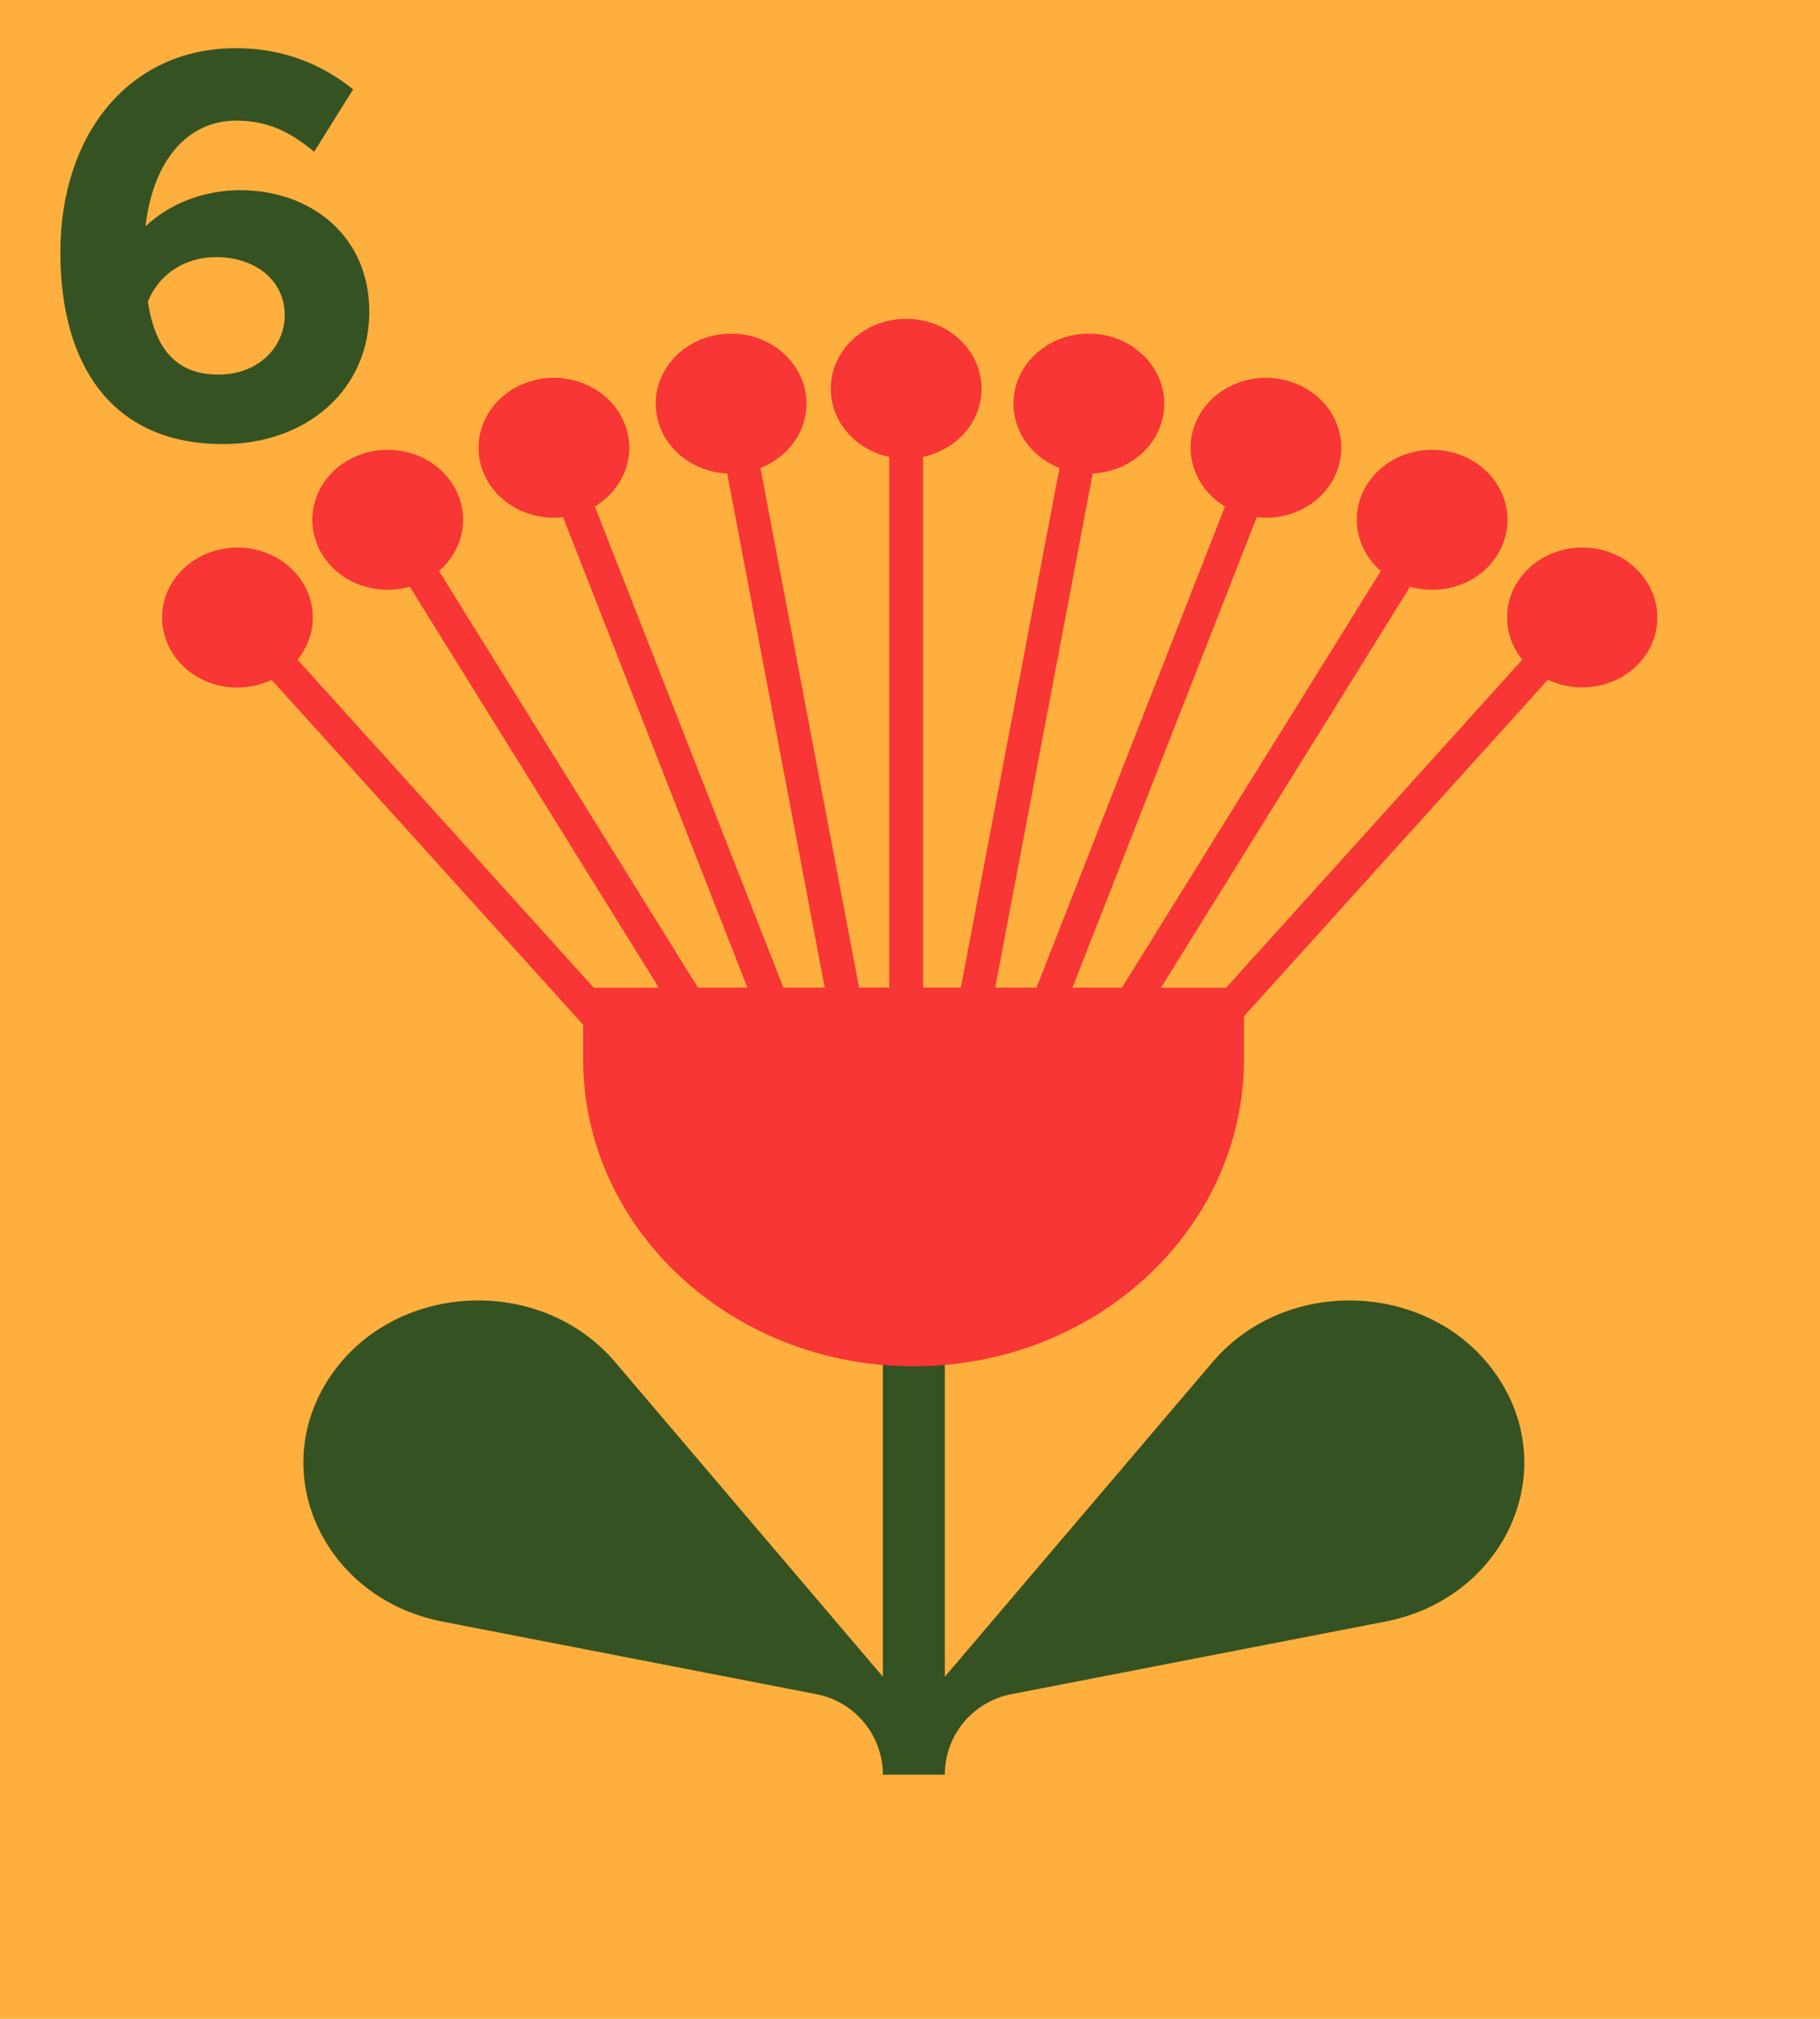 <?xml version="1.0" encoding="UTF-8"?>
<svg id="_レイヤー_1" data-name="レイヤー_1" xmlns="http://www.w3.org/2000/svg" version="1.1" viewBox="0 0 231.58 256.76">
  <!-- Generator: Adobe Illustrator 29.7.1, SVG Export Plug-In . SVG Version: 2.1.1 Build 8)  -->
  <defs>
    <style>
      .st0 {
        fill: #355222;
      }

      .st1 {
        fill: #f73635;
      }

      .st2 {
        fill: #ffaf3d;
      }
    </style>
  </defs>
  <rect class="st2" width="231.58" height="256.76"/>
  <path class="st0" d="M190.79,175.44c-7.98-12.4-26.85-13.54-36.5-2.21l-34.07,40.02v-44.35h-7.88v44.35l-34.07-40.02c-9.65-11.33-28.52-10.19-36.5,2.21-7.84,12.17-.42,27.89,14.52,30.79l47.6,9.24c4.9.95,8.45,5.25,8.45,10.24h7.88c0-5,3.54-9.29,8.45-10.24l47.6-9.24c14.95-2.9,22.36-18.62,14.52-30.79h0Z"/>
  <path class="st1" d="M207.51,71.72c-4.06-3.16-10.1-2.67-13.51,1.1-2.93,3.24-2.93,7.84-.3,11.08l-37.69,41.72h-8.29l31.7-51c4.18,1.19,8.83-.38,11.11-4.05,2.65-4.26,1.08-9.71-3.51-12.17-4.59-2.46-10.45-1-13.1,3.26-2.28,3.66-1.42,8.19,1.78,10.96l-32.95,52.99h-6.29l23.45-59.83c4.33.5,8.62-1.8,10.18-5.78,1.81-4.62-.75-9.73-5.73-11.41s-10.48.7-12.29,5.32c-1.56,3.97.14,8.3,3.8,10.5l-23.98,61.2h-5.26l12.41-65.39c4.36-.21,8.16-3.16,8.95-7.33.92-4.84-2.56-9.46-7.78-10.32-5.22-.85-10.19,2.38-11.11,7.22-.79,4.16,1.68,8.15,5.71,9.73l-12.55,66.08h-4.81V58.11c4.26-.91,7.44-4.43,7.44-8.66,0-4.92-4.29-8.9-9.59-8.9s-9.59,3.99-9.59,8.9c0,4.23,3.18,7.75,7.44,8.66v67.49h-3.84l-12.55-66.08c4.02-1.58,6.5-5.56,5.71-9.73-.92-4.84-5.89-8.08-11.11-7.22-5.22.85-8.7,5.47-7.78,10.32.79,4.16,4.58,7.12,8.95,7.33l12.41,65.39h-5.26l-23.99-61.2c3.67-2.21,5.36-6.53,3.8-10.5-1.81-4.62-7.31-7-12.29-5.32s-7.54,6.79-5.73,11.41c1.56,3.97,5.85,6.27,10.18,5.78l23.45,59.83h-6.29l-32.95-52.99c3.2-2.76,4.06-7.29,1.78-10.96-2.65-4.26-8.51-5.72-13.1-3.26-4.59,2.46-6.16,7.9-3.51,12.17,2.28,3.66,6.93,5.24,11.11,4.05l31.7,51h-8.29l-37.69-41.72c2.63-3.24,2.63-7.84-.3-11.08-3.4-3.77-9.45-4.26-13.51-1.1-4.06,3.16-4.59,8.78-1.18,12.55,2.93,3.24,7.8,4.04,11.69,2.19l39.64,43.87v4.38c0,21.56,18.82,39.05,42.04,39.05h0c23.22,0,42.04-17.48,42.04-39.05v-5.46l38.67-42.8c3.89,1.84,8.77,1.04,11.69-2.19,3.4-3.77,2.87-9.38-1.18-12.55h.05Z"/>
  <path class="st0" d="M46.99,39.63c0,9.99-8,16.85-18.63,16.85-14.23,0-20.68-10.19-20.68-24.36,0-15.15,8.85-25.99,22.31-25.99,6.09,0,10.98,2.05,14.94,5.24l-4.96,7.93c-2.97-2.48-5.87-3.96-9.91-3.96-6.3,0-10.62,5.24-11.54,13.45,3.04-2.9,7.43-4.6,12.04-4.6,8.99,0,16.43,5.81,16.43,15.44ZM36.23,40.13c0-4.67-3.97-7.43-8.71-7.43-4.04,0-7.3,2.19-8.71,5.66.92,5.95,3.54,9.28,8.99,9.28,5.17,0,8.43-3.61,8.43-7.51h0Z"/>
</svg>